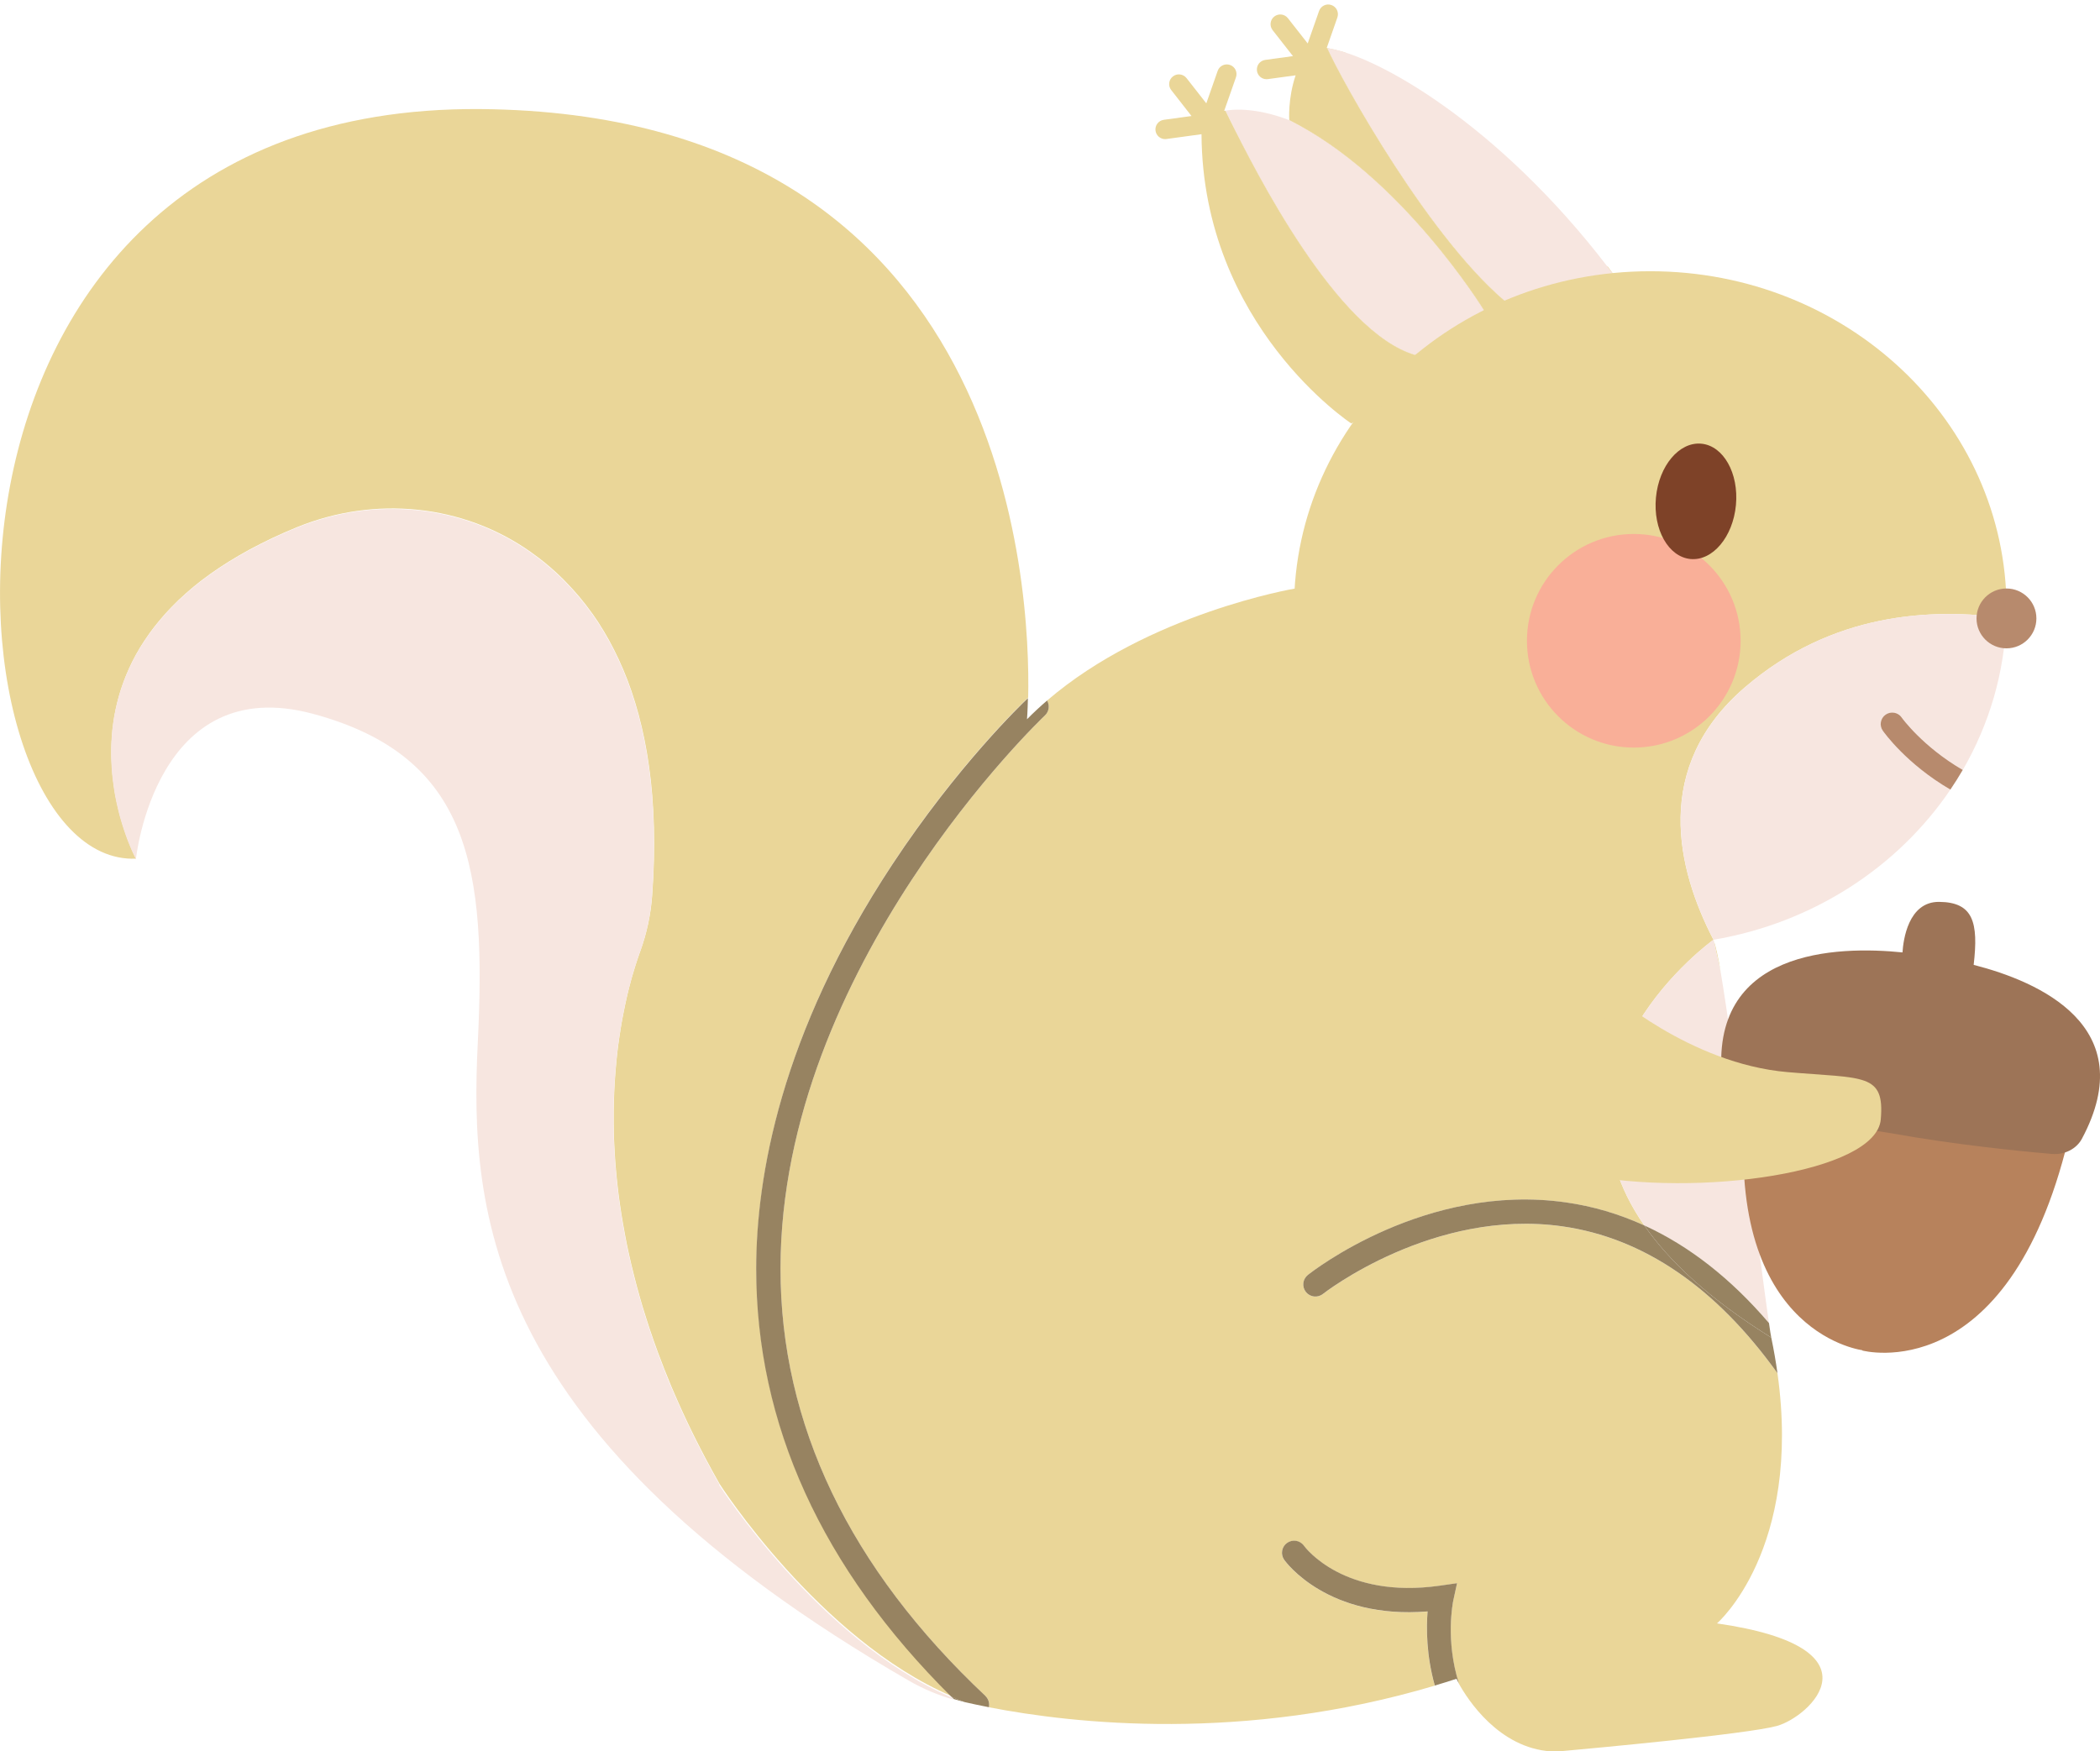   <svg xmlns="http://www.w3.org/2000/svg" viewBox="0 0 432.86 361.08" width="100%" style="vertical-align: middle; max-width: 100%; width: 100%;">
   <defs>
   </defs>
   <g>
    <path d="M305.88,63.95c-4.46,4.96-14.17,9.25-14.17,9.25-16.13-4.66-32.96-37.86-38.24-48.58,5.31,10.45,22.03,41.09,38.15,45.72,0,0,6.28-5.61,12.88-7.26,0,0-15.85-26.09-38.75-38.32,23.07,11.43,40.13,39.19,40.13,39.19Z" fill="rgb(234,214,152)">
    </path>
    <path d="M330.15,57.79c-3.3,0-18.6,5.4-18.6,5.4-16.37-12.87-35.04-46.64-37.99-53.28,1.01,.2,2.24,.49,3.68,.91,2.95,6.65,16.73,36.31,33.1,49.18,0,0,16.51-2.21,19.81-2.21Z" fill="rgb(234,214,152)">
    </path>
    <path d="M333.46,57.79l-1.37,.73c-.77-.2-1.64-.73-1.94-.73,.55,0,.92-1.07,1.15-2.87,0-.03,.01-.06,.01-.09,.71,.97,1.43,1.95,2.15,2.96Z" fill="rgb(234,214,152)">
    </path>
    <path d="M305.88,63.95c-4.46,4.96-14.17,9.25-14.17,9.25-16.13-4.66-32.96-37.86-38.24-48.58-.08-.17-.16-.33-.24-.49-.08-.17-.16-.32-.23-.47-.15-.31-.29-.59-.41-.84,2.98-.52,7.66-.17,13.16,1.95h0c23.07,11.42,40.13,39.18,40.13,39.18Z" fill="#f7e6e0">
    </path>
    <path d="M333.46,57.79c-.11,.86-.7,.92-1.37,.73-.77-.2-1.64-.73-1.94-.73-3.3,0-18.6,5.4-18.6,5.4-16.37-12.87-35.04-46.64-37.99-53.28,10.19,1.48,35.25,15.69,57.74,45.01,.72,.94,1.44,1.9,2.16,2.87Z" fill="#f7e6e0">
    </path>
   </g>
   <g>
    <path d="M121.88,126.33c-.82-1.15-1.67-2.24-2.54-3.27,.87,1.03,1.72,2.12,2.54,3.27Z" fill="none">
    </path>
    <path d="M61.27,108.71s-.05,.02-.08,.03c15.9-6.47,34.15-4.8,48.17,5.12,.57,.4,1.13,.82,1.7,1.25-.56-.43-1.13-.85-1.7-1.25-14-9.91-32.2-11.61-48.09-5.15Z" fill="none">
    </path>
    <path d="M116.03,119.46c-1.61-1.59-3.26-3.03-4.94-4.32,1.68,1.29,3.34,2.73,4.94,4.32Z" fill="none">
    </path>
    <path d="M134.41,184.72s0,0,0,0c-.28,3.92-1.11,7.79-2.45,11.49-.03,.09-.07,.18-.1,.27,.03-.09,.07-.19,.1-.28,1.34-3.69,2.17-7.55,2.45-11.47Z" fill="none">
    </path>
    <path d="M353.19,193.75l1.5,6.71c-.52-3.08-1.03-5.43-1.5-6.71Z" fill="rgb(234,214,152)">
    </path>
    <path d="M27.71,176.33c-.1-.2-.21-.45-.35-.74-.01-.03-.03-.06-.04-.09-.02-.04-.04-.09-.06-.13-.05-.1-.09-.21-.14-.32-.04-.09-.08-.19-.12-.29-.03-.07-.06-.14-.09-.21-.15-.35-.31-.74-.47-1.16,0,0,0,0,0,0-.05-.12-.09-.24-.14-.36-.04-.1-.07-.19-.11-.29-.03-.07-.06-.16-.08-.23-.06-.16-.11-.31-.17-.47-.04-.11-.08-.22-.11-.33-.05-.14-.1-.28-.15-.42-.05-.15-.11-.32-.16-.48-.03-.11-.07-.21-.1-.31-.05-.15-.1-.31-.15-.47-.04-.12-.08-.24-.11-.37-.03-.11-.07-.22-.1-.34-.05-.18-.11-.36-.16-.54-.03-.09-.05-.19-.08-.28-.06-.21-.12-.42-.18-.64-.04-.16-.08-.32-.12-.49-.04-.16-.08-.31-.12-.47-.04-.17-.08-.35-.12-.53-.04-.15-.07-.31-.11-.46-.04-.16-.07-.33-.11-.5-.04-.18-.08-.35-.11-.53-.03-.15-.06-.3-.09-.44-.04-.21-.08-.41-.12-.62-.03-.18-.06-.36-.09-.55-.03-.18-.06-.36-.09-.55-.03-.21-.06-.42-.09-.63-.02-.17-.05-.33-.07-.5-.03-.21-.05-.42-.08-.63-.02-.18-.05-.35-.07-.53-.03-.23-.05-.46-.07-.68-.02-.17-.04-.33-.05-.5-.02-.23-.04-.46-.05-.68-.01-.18-.03-.35-.04-.53-.01-.21-.02-.43-.03-.65,0-.2-.02-.39-.03-.59,0-.22-.01-.44-.02-.65,0-.2-.01-.4-.01-.6,0-.23,0-.47,0-.7,0-.19,0-.38,0-.57,0-.24,.02-.49,.02-.73,0-.19,0-.38,.02-.57,.01-.25,.03-.51,.05-.76,.01-.19,.02-.37,.03-.55,.02-.26,.05-.53,.07-.79,.02-.18,.03-.36,.05-.55,.03-.26,.06-.51,.1-.77,.02-.19,.05-.38,.07-.58,.04-.26,.08-.52,.12-.78,.03-.19,.06-.39,.09-.58,.04-.26,.1-.51,.15-.77,.04-.2,.07-.4,.12-.61,.05-.25,.11-.5,.17-.75,.05-.21,.09-.42,.15-.64,.06-.25,.13-.51,.2-.76,.06-.21,.11-.43,.17-.64,.07-.25,.15-.51,.23-.76,.07-.22,.13-.43,.2-.65,.08-.25,.17-.51,.26-.76,.08-.22,.15-.43,.23-.65,.09-.26,.2-.52,.3-.78,.08-.21,.16-.42,.25-.64,.11-.26,.23-.53,.34-.79,.09-.21,.18-.42,.27-.63,.12-.26,.25-.52,.37-.78,.1-.22,.2-.43,.31-.65,.13-.26,.27-.52,.41-.78,.11-.22,.22-.43,.34-.65,.14-.26,.3-.52,.45-.77,.13-.22,.24-.43,.37-.65,.16-.26,.32-.52,.49-.77,.14-.21,.27-.43,.41-.64,.17-.26,.35-.51,.53-.77,.15-.22,.29-.43,.44-.65,.18-.26,.38-.51,.57-.77,.16-.21,.31-.43,.48-.64,.2-.25,.41-.51,.61-.76,.17-.21,.34-.43,.52-.64,.21-.25,.43-.49,.64-.74,.19-.22,.37-.44,.57-.66,.22-.25,.46-.49,.69-.74,.2-.21,.4-.43,.61-.64,.24-.25,.49-.49,.74-.74,.22-.21,.42-.43,.64-.64,.26-.25,.53-.49,.8-.73,.23-.21,.45-.42,.68-.63,.28-.24,.57-.49,.85-.73,.24-.21,.47-.41,.72-.62,.29-.24,.6-.48,.9-.72,.26-.2,.5-.41,.77-.61,.31-.24,.63-.47,.95-.7,.27-.2,.54-.41,.82-.61,.32-.23,.66-.46,1-.69,.29-.2,.57-.4,.87-.6,.34-.23,.7-.45,1.05-.68,.31-.2,.61-.4,.92-.59,.36-.23,.74-.45,1.12-.67,.32-.19,.63-.39,.96-.58,.38-.22,.78-.44,1.17-.66,.34-.19,.66-.38,1.01-.57,.4-.22,.82-.43,1.23-.64,.36-.19,.7-.37,1.07-.56,.42-.21,.87-.42,1.3-.64,.37-.18,.73-.36,1.1-.54,.44-.21,.9-.41,1.36-.62,.39-.18,.77-.35,1.16-.53,.46-.2,.94-.4,1.41-.6,.39-.17,.78-.33,1.18-.5,0,0,.02,0,.03-.01,.03-.01,.05-.02,.08-.03,15.89-6.46,34.09-4.76,48.09,5.15,.57,.4,1.13,.82,1.7,1.25,0,0,.02,.01,.03,.02,1.68,1.29,3.34,2.73,4.94,4.32,.22,.21,.43,.44,.64,.66,.91,.93,1.8,1.91,2.67,2.94,.87,1.03,1.72,2.12,2.54,3.27,.1,.14,.21,.28,.31,.42,.11,.15,.21,.31,.32,.47,.28,.4,.55,.8,.82,1.21,.15,.24,.3,.48,.45,.73,.22,.34,.44,.68,.65,1.04,.19,.32,.37,.64,.56,.97,.17,.29,.34,.58,.5,.87,.23,.42,.46,.86,.68,1.29,.11,.21,.23,.42,.33,.63,.22,.43,.43,.87,.64,1.31,.11,.23,.23,.46,.34,.7,.18,.4,.36,.81,.54,1.22,.13,.29,.26,.57,.39,.87,.12,.28,.23,.58,.35,.87,.18,.44,.36,.87,.53,1.31,.09,.23,.17,.48,.26,.71,.19,.52,.38,1.03,.56,1.56,.16,.46,.31,.95,.46,1.42,.1,.31,.21,.62,.3,.94,.16,.53,.31,1.08,.47,1.63,.08,.28,.16,.54,.24,.82,.13,.48,.25,.98,.37,1.48,.09,.36,.18,.71,.27,1.07,.09,.4,.18,.81,.27,1.22,.1,.48,.21,.95,.31,1.43,.08,.4,.15,.82,.23,1.22,.1,.51,.2,1,.28,1.52,.07,.4,.12,.81,.19,1.21,.09,.55,.18,1.08,.25,1.64,.07,.47,.12,.95,.18,1.43,.06,.51,.13,1,.19,1.52,.08,.69,.14,1.39,.2,2.1,.03,.32,.06,.63,.09,.95,.05,.65,.09,1.32,.13,1.99,.03,.39,.06,.78,.08,1.17,.03,.63,.05,1.28,.08,1.92,.02,.45,.04,.89,.05,1.34,.02,.56,.02,1.15,.02,1.72,0,.55,.02,1.09,.02,1.66,0,.65-.01,1.33-.02,1.99,0,.5,0,.99-.02,1.49-.02,.67-.05,1.37-.07,2.05-.02,.52-.03,1.02-.06,1.55-.03,.58-.07,1.18-.11,1.76-.04,.65-.07,1.29-.12,1.94,0,0,0,0,0,0,0,0,0,0,0,0-.28,3.92-1.11,7.78-2.45,11.47-.03,.09-.07,.19-.1,.28-.04,.12-.08,.24-.13,.36-.02,.05-.04,.11-.05,.16-.06,.17-.12,.34-.18,.51-.07,.2-.14,.42-.21,.63,0,.03-.02,.05-.03,.08-.07,.21-.14,.44-.21,.66-.01,.03-.02,.06-.03,.09-.07,.23-.15,.47-.22,.71,0,.03-.02,.06-.03,.09-.05,.16-.1,.33-.15,.5-.03,.11-.07,.23-.1,.34-.05,.18-.1,.36-.16,.54-.03,.11-.06,.22-.1,.33-.05,.19-.11,.39-.16,.58-.03,.11-.06,.22-.09,.33-.05,.19-.1,.39-.15,.58-.03,.12-.07,.25-.1,.37-.06,.22-.11,.44-.17,.67-.03,.11-.05,.21-.08,.32-.06,.24-.12,.48-.18,.73-.02,.1-.05,.2-.07,.3-.05,.2-.1,.42-.14,.62-.03,.15-.07,.29-.1,.45-.05,.23-.1,.46-.15,.69-.03,.14-.06,.28-.09,.42-.05,.23-.1,.47-.14,.71-.03,.15-.06,.29-.09,.44-.04,.2-.08,.41-.12,.61-.04,.19-.07,.38-.11,.57-.06,.3-.11,.61-.17,.92-.02,.1-.04,.19-.05,.29-.04,.25-.08,.5-.13,.76-.03,.17-.06,.33-.08,.5-.03,.2-.06,.4-.09,.6-.04,.23-.07,.46-.11,.69-.03,.23-.07,.47-.1,.7-.03,.21-.06,.41-.09,.62-.03,.19-.05,.38-.08,.58-.03,.26-.07,.52-.1,.79-.03,.25-.06,.51-.09,.77-.02,.21-.05,.41-.07,.62-.05,.46-.1,.92-.14,1.39,0,.01,0,.03,0,.04-.04,.37-.07,.74-.1,1.11-.01,.12-.02,.24-.03,.36-.02,.28-.04,.57-.07,.86-.02,.21-.03,.43-.05,.64-.01,.2-.03,.41-.04,.62-.02,.3-.04,.61-.06,.91-.01,.19-.02,.38-.03,.56-.02,.33-.04,.66-.05,1,0,.21-.02,.43-.02,.65-.01,.32-.03,.63-.04,.95,0,.19,0,.38-.01,.58,0,.35-.02,.7-.03,1.05,0,.33,0,.66-.01,1,0,.22,0,.44,0,.66,0,.47,0,.94,0,1.42,0,.09,0,.18,0,.27,0,.4,.01,.81,.02,1.21,0,.17,0,.34,0,.52,0,.29,.02,.59,.03,.89,0,.29,.02,.58,.03,.87,.01,.26,.02,.52,.04,.78,.02,.34,.03,.67,.05,1.01,.01,.23,.03,.46,.04,.69,.02,.38,.04,.75,.07,1.13,.02,.24,.04,.48,.05,.71,.03,.38,.05,.75,.09,1.13,.04,.45,.08,.9,.12,1.36,.02,.18,.03,.35,.05,.52,.03,.32,.07,.64,.1,.97,.03,.32,.06,.63,.1,.95,.02,.17,.04,.35,.06,.52,.05,.47,.11,.94,.17,1.42,.03,.27,.07,.54,.11,.81,.05,.39,.1,.77,.16,1.16,.05,.35,.1,.7,.16,1.05,.05,.32,.09,.63,.14,.95,.06,.41,.14,.83,.21,1.24,.04,.26,.08,.52,.13,.78,.07,.38,.14,.76,.21,1.14,.06,.3,.11,.61,.16,.91,.06,.33,.13,.66,.19,.99,.07,.36,.14,.73,.21,1.09,.08,.39,.17,.79,.25,1.18,.07,.31,.13,.61,.2,.92,.08,.37,.17,.75,.26,1.13,.08,.34,.15,.67,.23,1.01,.07,.31,.15,.62,.23,.93,.1,.41,.2,.82,.3,1.23,.09,.36,.19,.73,.28,1.09,.09,.36,.19,.73,.28,1.09,.17,.63,.35,1.27,.53,1.91,.03,.1,.05,.2,.08,.3,.19,.67,.39,1.35,.59,2.03,.02,.07,.04,.14,.06,.21,.12,.4,.25,.81,.38,1.21,.11,.35,.21,.7,.33,1.05,.07,.22,.15,.45,.22,.68,.17,.54,.34,1.07,.52,1.61,.21,.62,.42,1.24,.64,1.86,.05,.15,.1,.3,.15,.45,.16,.44,.32,.89,.48,1.33,.12,.34,.24,.67,.36,1.01,.44,1.18,.9,2.38,1.37,3.58,.47,1.19,.95,2.38,1.45,3.58,.16,.37,.32,.75,.49,1.13,1.23,2.87,2.56,5.78,4.02,8.73,.06,.13,.13,.25,.19,.38,.77,1.55,1.57,3.11,2.4,4.68,.9,1.7,1.85,3.42,2.83,5.15,0,0,20.53,32.04,47.81,43.75-26.72-26.51-40.25-56.2-40.21-88.34,.02-18.61,4.91-48.16,28.09-83.29,13.45-20.38,26.69-33.08,27.92-34.24,.49-22.03-3.44-120.41-112.93-121.33C-24.34,21.58-12.45,178.79,28.06,177.03c0,0-.04-.08-.11-.22-.06-.11-.14-.27-.24-.48Z" fill="rgb(234,214,152)">
    </path>
    <path d="M353.93,334.68s17.54-15.15,12.45-51.55c-12.7-17.71-27.6-27.9-44.31-30.28-26.63-3.8-49.15,13.75-49.38,13.93-1.08,.86-2.65,.68-3.51-.4-.86-1.08-.68-2.65,.4-3.51,.98-.78,24.34-19.04,53.14-14.97,5.61,.79,11.01,2.39,16.21,4.76-22.58-32.49,14.25-58.9,14.25-58.9l-86.32-72.41s-30.12,5.1-51.04,23.09c.58,.98,.42,2.27-.45,3.08-.54,.51-54.45,51.76-54.5,113.99-.03,32.1,14.19,61.76,42.25,88.16,.65,.61,.9,1.5,.73,2.32,17.37,3.38,52.42,7.3,91.89-4.46-1.76-6.23-1.76-11.88-1.49-15.28-20.51,1.66-29.17-10.11-29.55-10.63-.8-1.12-.54-2.68,.58-3.49,1.12-.8,2.67-.54,3.48,.57,.34,.46,8.34,11.04,28,8.24l3.56-.51-.76,3.51c-.12,.57-1.66,8.3,1.15,17.18,1.78,3.21,8.21,13.3,19.07,13.97,.75,.05,1.5,0,2.24-.07,6.39-.58,38.12-3.5,44.24-5.18,6.69-1.84,22.4-16.13-12.33-21.14Z" fill="rgb(234,214,152)">
    </path>
    <path d="M148.28,306.05c-.98-1.73-1.93-3.44-2.83-5.15-.83-1.57-1.63-3.13-2.4-4.68-.06-.13-.13-.26-.19-.38-1.46-2.96-2.79-5.87-4.02-8.73-.16-.38-.33-.75-.49-1.13-.51-1.2-.99-2.39-1.45-3.58-.47-1.2-.93-2.39-1.37-3.58-.12-.34-.24-.67-.36-1.01-.16-.45-.32-.89-.48-1.33-.05-.15-.1-.3-.15-.45-.22-.62-.43-1.25-.64-1.86-.18-.54-.35-1.08-.52-1.61-.07-.22-.15-.45-.22-.68-.11-.35-.22-.7-.33-1.05-.13-.41-.25-.81-.38-1.21-.02-.07-.04-.14-.06-.21-.2-.68-.4-1.36-.59-2.03-.03-.1-.05-.2-.08-.3-.18-.64-.36-1.28-.53-1.91-.1-.37-.19-.73-.28-1.09-.09-.36-.19-.73-.28-1.09-.1-.41-.2-.82-.3-1.23-.08-.31-.15-.62-.23-.93-.08-.34-.15-.67-.23-1.01-.09-.38-.17-.75-.26-1.13-.07-.31-.13-.61-.2-.92-.08-.4-.17-.79-.25-1.18-.07-.37-.14-.73-.21-1.09-.06-.33-.13-.66-.19-.99-.06-.31-.11-.61-.16-.91-.07-.38-.14-.77-.21-1.14-.05-.26-.09-.52-.13-.78-.07-.42-.14-.83-.21-1.24-.05-.32-.09-.63-.14-.95-.05-.35-.11-.7-.16-1.05-.06-.39-.1-.77-.16-1.16-.04-.27-.07-.54-.11-.81-.06-.48-.11-.95-.17-1.42-.02-.17-.04-.35-.06-.52-.04-.32-.07-.63-.1-.95-.03-.32-.07-.65-.1-.97-.02-.18-.03-.35-.05-.52-.04-.45-.08-.91-.12-1.36-.03-.38-.06-.75-.09-1.13-.02-.24-.04-.48-.05-.71-.03-.38-.05-.75-.07-1.13-.01-.23-.03-.46-.04-.69-.02-.34-.03-.67-.05-1.01-.01-.26-.03-.52-.04-.78-.01-.29-.02-.58-.03-.87,0-.3-.02-.59-.03-.89,0-.17,0-.34,0-.52,0-.41-.02-.81-.02-1.21,0-.09,0-.18,0-.27,0-.48,0-.95,0-1.42,0-.22,0-.44,0-.66,0-.33,0-.67,.01-1,0-.35,.02-.7,.03-1.05,0-.19,0-.39,.01-.58,0-.32,.02-.64,.04-.95,0-.22,.01-.43,.02-.65,.02-.34,.03-.67,.05-1,0-.19,.02-.38,.03-.56,.02-.31,.04-.61,.06-.91,.01-.21,.03-.42,.04-.62,.02-.22,.03-.43,.05-.64,.02-.29,.04-.58,.07-.86,.01-.12,.02-.24,.03-.36,.03-.37,.07-.74,.1-1.11,0-.01,0-.03,0-.04,.05-.47,.09-.93,.14-1.39,.02-.21,.05-.42,.07-.62,.03-.26,.06-.51,.09-.77,.03-.27,.07-.53,.1-.79,.03-.19,.05-.39,.08-.58,.03-.21,.06-.41,.09-.62,.03-.23,.07-.47,.1-.7,.04-.23,.07-.46,.11-.69,.03-.2,.06-.4,.09-.6,.03-.17,.06-.33,.08-.5,.04-.25,.08-.51,.13-.76,.02-.1,.04-.2,.05-.29,.05-.31,.11-.62,.17-.92,.04-.19,.07-.38,.11-.57,.04-.2,.08-.41,.12-.61,.03-.15,.06-.29,.09-.44,.05-.24,.1-.47,.14-.71,.03-.14,.06-.28,.09-.42,.05-.23,.1-.46,.15-.69,.03-.15,.07-.3,.1-.45,.05-.21,.1-.42,.14-.62,.02-.1,.05-.2,.07-.3,.06-.24,.12-.49,.18-.73,.03-.11,.05-.21,.08-.32,.06-.22,.11-.45,.17-.67,.03-.13,.07-.25,.1-.37,.05-.19,.1-.39,.15-.58,.03-.11,.06-.22,.09-.33,.05-.2,.11-.39,.16-.58,.03-.11,.06-.22,.1-.33,.05-.18,.1-.37,.16-.54,.03-.12,.07-.23,.1-.34,.05-.17,.1-.34,.15-.5,0-.03,.02-.06,.03-.09,.07-.24,.15-.48,.22-.71,.01-.03,.02-.06,.03-.09,.07-.23,.14-.45,.21-.66,0-.03,.02-.05,.03-.08,.07-.21,.14-.43,.21-.63,.06-.18,.12-.34,.18-.51,.02-.05,.04-.11,.05-.16,.04-.12,.09-.24,.13-.36,.03-.09,.07-.19,.1-.27,1.34-3.7,2.17-7.56,2.45-11.49,.05-.66,.08-1.3,.12-1.95,.03-.59,.08-1.18,.11-1.76,.03-.52,.04-1.03,.06-1.55,.03-.69,.06-1.38,.07-2.05,.01-.5,.01-.99,.02-1.49,0-.67,.02-1.34,.02-1.99,0-.56-.02-1.1-.02-1.66,0-.57,0-1.16-.02-1.72-.01-.46-.04-.89-.05-1.34-.02-.64-.04-1.29-.08-1.92-.02-.4-.05-.78-.08-1.17-.04-.66-.08-1.33-.13-1.99-.03-.32-.06-.63-.09-.95-.06-.7-.12-1.41-.2-2.1-.06-.51-.13-1.01-.19-1.52-.06-.48-.11-.96-.18-1.43-.08-.56-.17-1.09-.25-1.64-.06-.4-.12-.81-.19-1.21-.09-.52-.19-1.02-.28-1.52-.08-.41-.15-.82-.23-1.22-.1-.49-.21-.96-.31-1.43-.09-.4-.17-.82-.27-1.22-.09-.36-.18-.71-.27-1.07-.12-.49-.24-.99-.37-1.48-.08-.28-.16-.55-.24-.82-.15-.55-.31-1.1-.47-1.63-.1-.32-.2-.63-.3-.94-.15-.48-.3-.96-.46-1.42-.18-.53-.37-1.04-.56-1.56-.09-.23-.17-.48-.26-.71-.17-.45-.35-.88-.53-1.31-.12-.29-.23-.59-.35-.87-.12-.3-.26-.58-.39-.87-.18-.41-.36-.82-.54-1.22-.11-.24-.23-.46-.34-.7-.21-.44-.42-.88-.64-1.31-.11-.21-.22-.42-.33-.63-.23-.43-.45-.87-.68-1.29-.16-.3-.34-.58-.5-.87-.19-.32-.37-.65-.56-.97-.21-.35-.43-.69-.65-1.04-.15-.24-.3-.49-.45-.73-.27-.41-.55-.81-.82-1.21-.11-.15-.21-.32-.32-.47-.1-.14-.21-.28-.31-.42-.82-1.15-1.67-2.24-2.54-3.27-.87-1.03-1.76-2.02-2.67-2.94-.21-.22-.43-.44-.64-.66-1.61-1.59-3.26-3.03-4.94-4.32,0,0-.02-.01-.03-.02-.56-.43-1.13-.85-1.7-1.25-14.01-9.92-32.26-11.59-48.17-5.12-.41,.17-.8,.34-1.21,.51-.47,.2-.95,.39-1.41,.6-.4,.17-.78,.35-1.16,.53-.45,.21-.91,.41-1.36,.62-.38,.18-.73,.36-1.1,.54-.44,.21-.88,.42-1.3,.64-.36,.18-.71,.37-1.07,.56-.41,.21-.83,.43-1.23,.64-.34,.19-.67,.38-1.01,.57-.39,.22-.79,.44-1.17,.66-.33,.19-.64,.38-.96,.58-.37,.22-.75,.45-1.12,.67-.31,.2-.61,.4-.92,.59-.35,.23-.71,.45-1.05,.68-.3,.2-.58,.4-.87,.6-.33,.23-.67,.46-1,.69-.28,.2-.55,.41-.82,.61-.32,.23-.64,.47-.95,.7-.26,.2-.51,.41-.77,.61-.3,.24-.61,.48-.9,.72-.25,.2-.48,.41-.72,.62-.28,.24-.58,.48-.85,.73-.23,.21-.45,.42-.68,.63-.27,.24-.54,.49-.8,.73-.22,.21-.43,.42-.64,.64-.25,.25-.5,.49-.74,.74-.21,.21-.4,.43-.61,.64-.23,.25-.47,.49-.69,.74-.2,.22-.38,.44-.57,.66-.21,.25-.44,.49-.64,.74-.18,.21-.35,.43-.52,.64-.2,.25-.41,.51-.61,.76-.16,.21-.32,.43-.48,.64-.19,.26-.39,.51-.57,.77-.15,.22-.3,.43-.44,.65-.18,.26-.36,.51-.53,.77-.14,.21-.27,.43-.41,.64-.16,.26-.33,.52-.49,.77-.13,.22-.25,.43-.37,.65-.15,.26-.3,.52-.45,.77-.12,.21-.23,.43-.34,.65-.14,.26-.28,.52-.41,.78-.11,.22-.21,.43-.31,.65-.12,.26-.25,.52-.37,.78-.1,.21-.18,.42-.27,.63-.11,.26-.23,.53-.34,.79-.09,.21-.16,.43-.25,.64-.1,.26-.21,.52-.3,.78-.08,.22-.15,.43-.23,.65-.09,.25-.18,.51-.26,.76-.07,.22-.13,.43-.2,.65-.08,.25-.16,.51-.23,.76-.06,.21-.11,.43-.17,.64-.07,.25-.14,.51-.2,.76-.05,.21-.1,.43-.15,.64-.06,.25-.12,.5-.17,.75-.04,.2-.08,.4-.12,.61-.05,.26-.1,.51-.15,.77-.03,.19-.06,.39-.09,.58-.04,.26-.09,.52-.12,.78-.03,.19-.05,.39-.07,.58-.03,.26-.07,.52-.1,.77-.02,.18-.03,.36-.05,.55-.03,.26-.05,.53-.07,.79-.01,.19-.02,.37-.03,.55-.02,.25-.04,.51-.05,.76,0,.19-.01,.38-.02,.57,0,.24-.02,.49-.02,.73,0,.19,0,.38,0,.57,0,.23,0,.47,0,.7,0,.2,0,.4,.01,.6,0,.22,0,.44,.02,.65,0,.2,.02,.39,.03,.59,.01,.22,.02,.43,.03,.65,.01,.18,.03,.35,.04,.53,.02,.23,.03,.46,.05,.68,.01,.17,.03,.33,.05,.5,.02,.23,.04,.46,.07,.68,.02,.18,.04,.35,.07,.53,.03,.21,.05,.42,.08,.63,.02,.17,.05,.33,.07,.5,.03,.21,.06,.42,.09,.63,.03,.18,.06,.36,.09,.55,.03,.18,.06,.37,.09,.55,.04,.21,.08,.41,.12,.62,.03,.15,.06,.3,.09,.44,.04,.18,.08,.35,.11,.53,.04,.17,.07,.33,.11,.5,.04,.16,.07,.31,.11,.46,.04,.18,.08,.36,.12,.53,.04,.16,.08,.31,.12,.47,.04,.16,.08,.33,.12,.49,.06,.22,.12,.43,.18,.64,.03,.09,.05,.19,.08,.28,.05,.19,.11,.36,.16,.54,.03,.11,.07,.23,.1,.34,.04,.13,.08,.24,.11,.37,.05,.16,.1,.32,.15,.47,.03,.11,.07,.21,.1,.31,.05,.16,.11,.32,.16,.48,.05,.14,.1,.28,.15,.42,.04,.11,.08,.22,.11,.33,.06,.16,.11,.32,.17,.47,.03,.08,.06,.16,.08,.23,.04,.1,.07,.2,.11,.29,.05,.12,.09,.25,.14,.36,0,0,0,0,0,0,.16,.42,.32,.81,.47,1.16,.03,.08,.06,.14,.09,.21,.04,.1,.08,.2,.12,.29,.05,.11,.1,.22,.14,.32,.02,.04,.04,.09,.06,.13,.01,.03,.03,.06,.04,.09,.13,.29,.25,.54,.35,.74,.1,.2,.18,.36,.24,.48,.07,.14,.11,.22,.11,.22,0,0,3.96-38.75,36.55-29.94,32.59,8.81,35.67,32.15,33.91,67.82-1.73,35.02,1.63,81.07,88.84,131.49,2.91,1.68,6.02,2.99,9.24,3.92-.17-.17-.34-.34-.51-.5-27.28-11.71-47.81-43.75-47.81-43.75Z" fill="#f7e6e0">
    </path>
    <path d="M27.36,175.59c.13,.29,.25,.54,.35,.74-.1-.2-.21-.45-.35-.74Z" fill="#f7e6e0">
    </path>
    <path d="M111.09,115.14s-.02-.02-.03-.02c0,0,.02,.01,.03,.02Z" fill="#f7e6e0">
    </path>
    <path d="M142.86,295.85c-1.46-2.96-2.79-5.87-4.02-8.73,1.23,2.87,2.56,5.78,4.02,8.73Z" fill="#f7e6e0">
    </path>
    <path d="M134.52,182.76c-.04,.65-.07,1.29-.12,1.95,0,0,0,0,0,0,.05-.66,.08-1.3,.12-1.94Z" fill="#f7e6e0">
    </path>
    <path d="M59.99,109.25c.4-.17,.8-.34,1.21-.51,0,0-.02,0-.03,.01-.4,.16-.79,.33-1.18,.5Z" fill="#f7e6e0">
    </path>
    <path d="M338.93,252.65c9.26,4.23,17.85,10.97,25.69,20.13-1.78-12.33-7.2-56.16-9.94-72.33l-1.5-6.71s-36.83,26.42-14.25,58.9Z" fill="#f7e6e0">
    </path>
    <path d="M299.57,329.92l.76-3.51-3.56,.51c-19.67,2.8-27.67-7.78-28-8.24-.8-1.12-2.36-1.37-3.48-.57-1.12,.8-1.38,2.36-.58,3.49,.38,.53,9.03,12.3,29.55,10.63-.27,3.41-.27,9.05,1.49,15.28,1.48-.44,2.97-.9,4.46-1.39,0,0,.17,.36,.51,.97-2.81-8.88-1.27-16.6-1.15-17.18Z" fill="rgb(151,131,97)">
    </path>
    <path d="M338.93,252.65c-5.2-2.37-10.6-3.97-16.21-4.76-28.8-4.08-52.16,14.19-53.14,14.97-1.08,.86-1.26,2.43-.4,3.51,.86,1.08,2.43,1.26,3.51,.4,.22-.18,22.74-17.72,49.38-13.93,16.71,2.38,31.62,12.57,44.31,30.28-.33-2.36-.75-4.81-1.28-7.35-12.64-7.86-20.97-15.65-26.17-23.12Z" fill="rgb(151,131,97)">
    </path>
    <path d="M338.93,252.65c5.19,7.47,13.52,15.26,26.17,23.12-.1-.47-.26-1.5-.47-2.99-7.84-9.17-16.43-15.9-25.69-20.13Z" fill="rgb(151,131,97)">
    </path>
    <path d="M203.13,349.66c-28.06-26.39-42.27-56.05-42.25-88.16,.05-62.23,53.96-113.48,54.5-113.99,.87-.81,1.02-2.1,.45-3.08-1.43,1.23-2.81,2.51-4.14,3.86,0,0,.13-1.57,.19-4.35-1.23,1.16-14.47,13.86-27.92,34.24-23.18,35.12-28.07,64.68-28.09,83.29-.04,32.13,13.5,61.83,40.21,88.34,.92,.4,1.85,.77,2.79,1.12,1.44,.33,3.11,.69,4.97,1.05,.17-.82-.08-1.7-.73-2.32Z" fill="rgb(151,131,97)">
    </path>
    <path d="M196.09,349.8c.17,.17,.34,.34,.51,.5,.76,.22,1.52,.44,2.29,.61-.94-.35-1.87-.72-2.79-1.12Z" fill="rgb(151,131,97)">
    </path>
   </g>
   <path d="M426.31,234.94c-12.51,51.6-42.44,43.5-42.44,43.5v-.06c-3.09-.5-30.13-6.27-23.48-55.89l33.24,4.84v.08s32.68,7.53,32.68,7.53Z" fill="#b7825c">
   </path>
   <path d="M429.13,234.78c-1.12,2.1-3.59,3.35-6.16,3.13-6.53-.56-19.88-1.88-33.12-4.26-12.46-1.88-24.31-4.54-30.27-5.96-2.5-.6-4.33-2.54-4.58-4.86-2.93-27.21,23.78-27.83,37.15-26.47,.16-2.5,1.16-10.47,7.55-10.42,7.04,.06,8.14,4.22,7.12,12.99,13.43,3.43,34.69,12.68,22.31,35.85Z" fill="#9d7457">
   </path>
   <g>
    <path d="M359.68,141.69c17.96-15.42,38.42-16.39,53.86-14.26,.02-.68,.05-1.35,.05-2.04,0-38.37-32.88-69.47-73.43-69.47s-73.43,31.1-73.43,69.47,32.88,69.47,73.43,69.47c4.44,0,8.79-.39,13.02-1.11-7.54-14.56-12.69-35.59,6.5-52.06Z" fill="rgb(234,214,152)">
    </path>
    <path d="M388.1,150.65c-.75-1.08-.49-2.56,.58-3.31,1.07-.75,2.55-.49,3.31,.58,.07,.09,4.35,6.04,12.59,10.81,5.41-9.34,8.62-19.98,8.97-31.3-15.44-2.13-35.9-1.17-53.86,14.26-19.19,16.48-14.03,37.5-6.5,52.06,20.5-3.47,38.03-14.99,48.84-30.97-9.02-5.25-13.65-11.74-13.93-12.14Z" fill="#f7e6e0">
    </path>
    <path d="M391.98,147.92c-.75-1.07-2.23-1.33-3.31-.58-1.07,.75-1.34,2.23-.58,3.31,.27,.39,4.91,6.89,13.93,12.14,.89-1.32,1.75-2.67,2.55-4.05-8.24-4.78-12.53-10.72-12.59-10.81Z" fill="#b78a6d">
    </path>
   </g>
   <circle cx="413.58" cy="127.5" r="6.17" fill="#b78a6d">
   </circle>
   <circle cx="336.76" cy="132.11" r="22.02" fill="#f9af98">
   </circle>
   <ellipse cx="349.57" cy="103.36" rx="11.94" ry="8.28" transform="translate(214.01 441.75) rotate(-84.64)" fill="#7e4228">
   </ellipse>
   <path d="M332.09,58.52l-53.57,28.78s-30.64-20.15-30.86-59.63l-7.23,.99c-.09,.01-.18,.02-.27,.02-.99,0-1.84-.73-1.98-1.73-.15-1.1,.62-2.1,1.71-2.25l5.71-.78-4.18-5.35c-.69-.87-.53-2.13,.34-2.81,.86-.68,2.12-.53,2.81,.34l4.08,5.21,2.34-6.69c.36-1.05,1.5-1.59,2.55-1.23,1.04,.36,1.59,1.5,1.22,2.55l-2.43,6.93c.08-.02,.17-.03,.26-.05,.12,.25,.26,.53,.41,.84,.07,.15,.15,.3,.23,.47,.08,.16,.16,.32,.24,.49,5.28,10.72,22.11,43.92,38.24,48.58,0,0,9.71-4.29,14.17-9.25,0,0-17.06-27.76-40.13-39.19-.01-.05-.3-4.47,1.31-9.23l-5.72,.78c-.09,0-.18,.02-.28,.02-.98,0-1.84-.73-1.97-1.73-.15-1.1,.61-2.1,1.71-2.25l5.71-.78-4.19-5.35c-.68-.87-.53-2.13,.34-2.81s2.13-.53,2.81,.34l4.08,5.21,2.34-6.69c.37-1.05,1.51-1.6,2.55-1.23,1.04,.36,1.59,1.5,1.23,2.55l-2.2,6.3s.06,.01,.09,.02c2.95,6.64,21.62,40.41,37.99,53.28,0,0,15.3-5.4,18.6-5.4,.3,0,1.17,.53,1.94,.73Z" fill="rgb(234,214,152)">
   </path>
   <path d="M331.61,204.34s16.59,14.96,36.86,16.7c15.74,1.35,20.04,.14,19.2,9.77-.95,10.87-37.37,16.21-62.03,11.28l5.97-37.75Z" fill="rgb(234,214,152)">
   </path>
  </svg>

